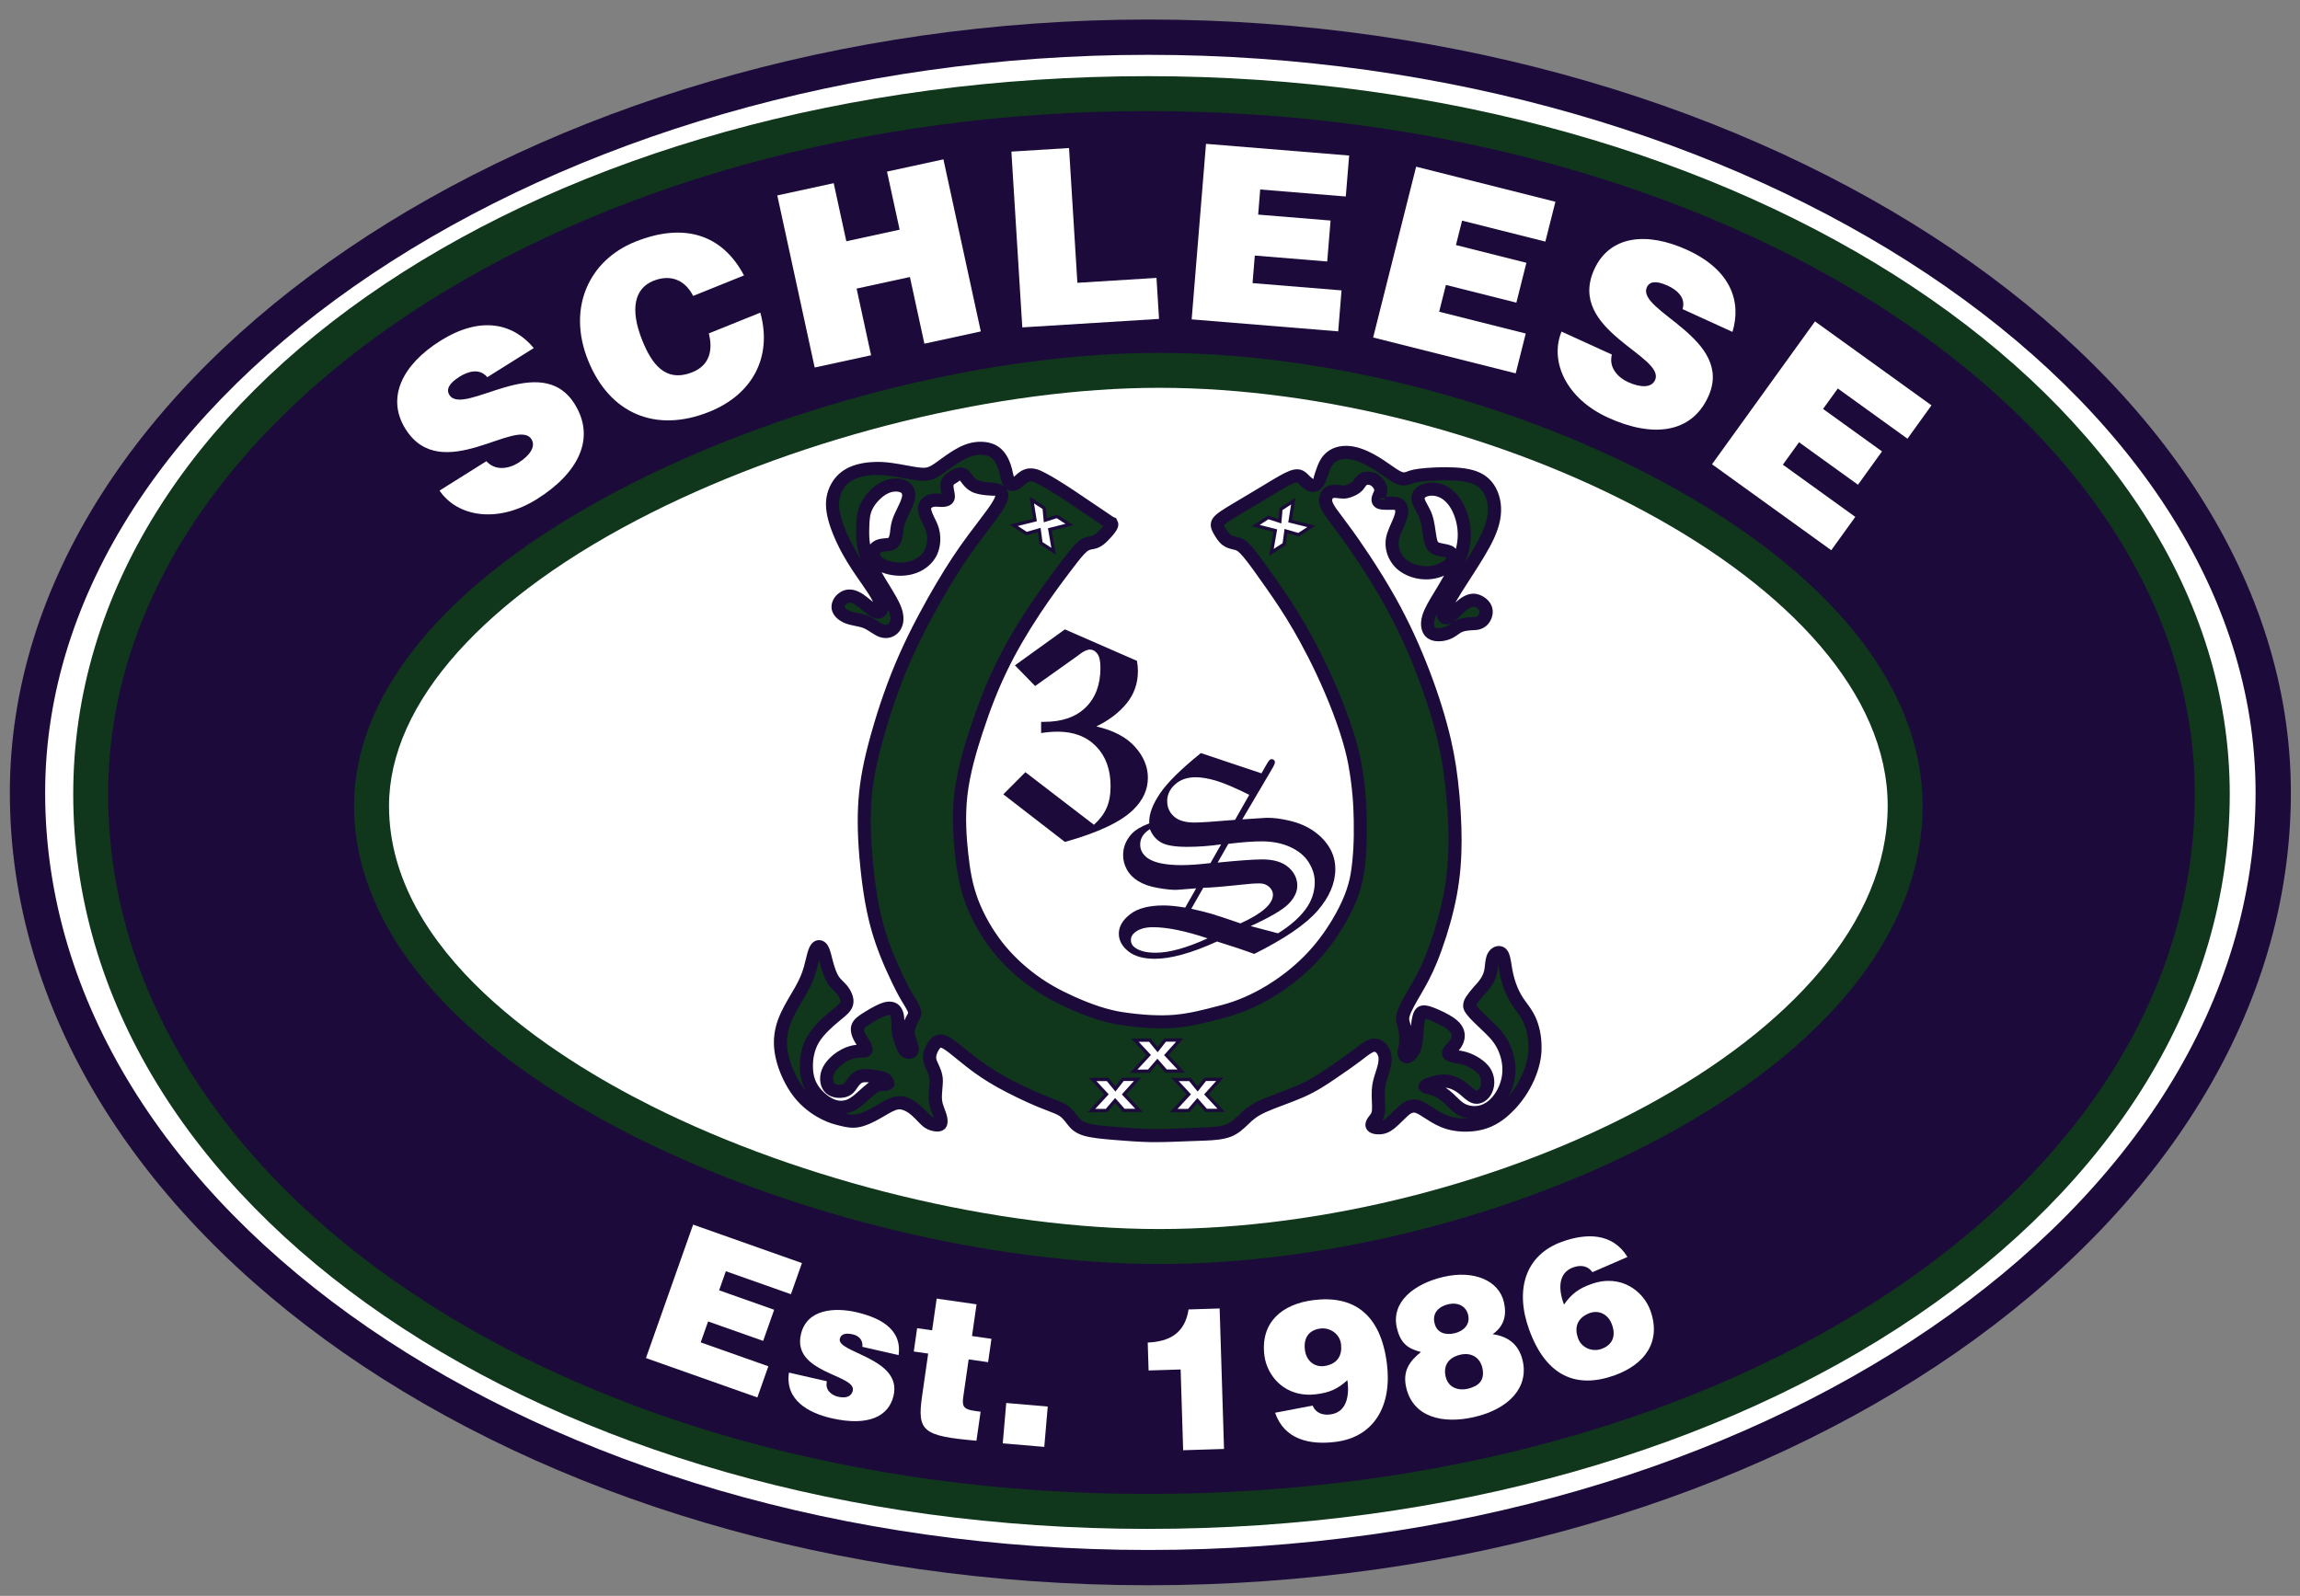 <?xml version="1.0" encoding="UTF-8"?>
<svg id="Layer_1" data-name="Layer 1" xmlns="http://www.w3.org/2000/svg" viewBox="0 0 433.44 300.782">
  <rect x="0" y="0" width="433.44" height="300.782" fill="#808080" stroke="none"/>
  <defs>
    <style>
      .cls-1 {
        fill: #10361c;
      }

      .cls-2 {
        fill: #fff;
      }

      .cls-3 {
        fill: #1c0b3a;
      }
    </style>
  </defs>
  <path class="cls-2" d="M215.951,8.478c19.942.056,40.076,2.095,57.687,5.331,17.615,3.232,32.71,7.662,46.781,13.053,14.074,5.395,27.127,11.751,38.206,18.432,11.074,6.681,20.166,13.686,27.788,20.587,7.626,6.897,13.774,13.69,18.849,20.395,5.071,6.705,9.064,13.317,12.216,19.818,9.368,19.473,11.755,38.173,9.316,57.166-.865,6.376-2.371,12.789-4.542,19.269-2.171,6.48-5.006,13.029-8.827,19.818-7.622,13.505-19.085,28.016-37.012,42.127-8.92,7.017-19.437,13.926-31.881,20.342-12.44,6.416-26.811,12.344-43.064,17.154-16.253,4.81-34.397,8.507-53.529,10.45-19.133,1.946-39.255,2.139-58.548.545-19.293-1.594-37.757-4.978-54.379-9.552-16.618-4.574-31.393-10.337-44.237-16.654-12.841-6.32-23.751-13.193-33.023-20.21-9.272-7.013-16.902-14.17-23.186-21.264-6.288-7.093-11.231-14.122-15.196-20.795-3.965-6.673-6.949-12.981-9.276-19.457-2.327-6.476-3.993-13.121-5.022-19.774-1.025-6.653-1.406-13.317-1.169-19.669.24-6.352,1.097-12.396,2.599-18.588,1.502-6.196,3.649-12.54,6.613-18.977,2.964-6.436,6.749-12.961,11.547-19.581,4.798-6.625,10.61-13.341,17.907-20.238,7.301-6.897,16.089-13.97,26.915-20.835,10.826-6.865,23.691-13.526,38.534-19.341,14.847-5.812,31.669-10.782,49.957-14.23,18.284-3.449,38.037-5.375,57.979-5.319"/>
  <path class="cls-3" d="M216.937,15.52c19.513.152,39.667,2.291,56.209,5.375,16.541,3.084,29.474,7.113,41.862,11.887,12.388,4.77,24.235,10.289,34.337,16.065,10.097,5.776,18.448,11.811,26.006,18.428,7.554,6.613,14.315,13.81,19.493,20.254,5.175,6.448,8.763,12.144,11.775,18.039,6.036,11.803,9.488,23.995,10.345,35.891.453,5.952.348,11.94-.317,17.883-.665,5.944-1.886,11.843-3.913,18.099-2.031,6.252-4.866,12.861-8.351,19.233-3.485,6.372-7.614,12.508-13.005,18.945-5.391,6.436-12.04,13.173-20.19,19.834-8.155,6.665-17.811,13.249-29.354,19.469-11.543,6.22-24.968,12.068-40.721,16.898-15.756,4.834-33.84,8.647-52.336,10.71-18.5,2.067-37.42,2.379-56.105.925-18.688-1.454-37.144-4.682-53.381-9.028-16.233-4.346-30.247-9.809-42.527-15.873-12.28-6.06-22.83-12.72-31.585-19.265-8.759-6.548-15.724-12.985-21.596-19.593-5.872-6.609-10.65-13.389-14.447-19.674-3.797-6.284-6.609-12.068-8.811-18.043-2.207-5.972-3.805-12.136-4.814-18.388s-1.43-12.6-1.214-18.696c.216-6.096,1.073-11.944,2.455-17.671,1.386-5.727,3.3-11.331,5.972-17.17,2.671-5.84,6.092-11.911,10.674-18.268,4.582-6.352,10.321-12.993,17.351-19.662,7.033-6.673,15.36-13.377,25.521-19.826,10.165-6.448,22.161-12.644,36.367-18.144,14.21-5.499,30.624-10.309,48.271-13.63,17.643-3.32,36.515-5.159,56.029-5.006"/>
  <path class="cls-2" d="M218.472,69.802c60.995,0,140.558,36.207,140.558,82.086,0,48.066-79.567,83.052-140.562,83.052s-148.448-34.985-148.448-83.052c0-45.88,87.457-82.086,148.452-82.086"/>
  <path class="cls-1" d="M218.467,238.231c-31.402,0-69.172-9.141-98.571-23.847-34.285-17.155-53.167-39.352-53.167-62.495,0-22.267,18.882-43.998,53.169-61.191,29.753-14.92,67.525-24.188,98.573-24.188,31.072,0,66.481,9.057,94.713,24.231,31.689,17.028,49.142,38.746,49.142,61.148,0,23.28-17.456,45.457-49.146,62.452-27.899,14.957-63.309,23.89-94.713,23.89ZM218.471,73.093c-30.088,0-66.727,9.002-95.622,23.489-31.48,15.786-49.537,35.945-49.537,55.306,0,27.688,31.032,47.35,49.531,56.605,28.541,14.28,65.182,23.151,95.624,23.151,62.178,0,137.272-35.577,137.272-79.756,0-42.436-75.477-78.796-137.268-78.796Z"/>
  <path class="cls-3" d="M216.372,298.782C98.088,298.782,1.856,231.766,1.856,149.391,1.856,70.408,100.093,3.681,216.372,3.681c116.731,0,215.348,66.727,215.348,145.71,0,82.374-96.602,149.391-215.348,149.391ZM216.372,10.334C103.699,10.334,8.509,74.014,8.509,149.391c0,78.706,93.248,142.742,207.863,142.742,115.077,0,208.698-64.036,208.698-142.742,0-75.377-95.573-139.057-208.698-139.057Z"/>
  <path class="cls-1" d="M209.253,98.558c-2.335-1.59-7.646-5.159-7.646-5.159,0,0-4.934-3.292-6.484-3.749-1.55-.453-2.227.252-2.84.793-.613.541-1.153.921-1.566.849-.416-.076-.705-.605-.877-1.21-.176-.597-.244-1.266-.565-2.187-.32-.929-.893-2.107-1.95-2.772-1.053-.657-2.591-.789-4.001-.477-1.414.308-2.7,1.073-3.761,1.782-1.065.709-1.911,1.366-2.704,1.919-.793.545-1.534.981-2.591,1.045-2.195.06-5.956-1.214-9.36-1.093-1.778.04-3.445.385-4.722,1.065-1.282.677-2.163,1.694-2.72,2.932-.557,1.242-.785,2.704-.352,4.718.429,2.023,1.518,4.586,2.776,6.857,1.258,2.275,2.679,4.245,3.849,5.936,1.169,1.69,2.091,3.104,2.347,4.133.252,1.033-.172,1.682-1.049,1.322-.885-.364-2.235-1.742-3.344-2.411-1.109-.665-1.975-.633-2.667-.212-.697.42-1.218,1.226-1.077,1.97.136.733.941,1.406,1.958,1.774,1.025.356,2.267.412,3.36.873,1.093.469,2.031,1.342,2.94,1.642.905.292,1.782.012,2.311-.677.533-.685.725-1.77.2-3.244-.525-1.474-1.77-3.328-2.928-5.259-1.157-1.935-2.231-3.937-2.752-5.715-.525-1.782-.489-3.332-.449-4.734.04-1.398.096-2.639.761-3.945.665-1.302,1.946-2.659,3.256-3.344,1.31-.689,2.647-.709,3.529-.332.881.372,1.302,1.149,1.045,2.295-.256,1.157-1.181,2.692-1.658,3.885-.473,1.194-.481,2.047-.589,2.796-.112.745-.324,1.386-.717,1.706-.393.32-.965.316-1.566.377-.597.052-1.21.18-1.61.593-.401.424-.585,1.141-.292,1.83.296.685,1.061,1.346,2.323,1.75,1.262.405,3.008.561,4.562.148,1.55-.408,2.896-1.37,3.613-2.599.725-1.23.821-2.708.649-3.825-.172-1.121-.613-1.866-1.013-2.7-.401-.833-.761-1.75-.613-2.407.152-.649.825-1.041,1.406-1.181.581-.136,1.069-.032,1.602-.008.521.02,1.089-.052,1.314-.34.437-.497-.441-1.927-.004-3.076.22-.481.761-.817,1.27-1.109.517-.296,1.001-.549,1.418-.421.408.124.749.629,1.101,1.089.36.461.741.861,1.326,1.145.581.276,1.37.421,2.179.501.809.08,1.638.092,2.255.368.621.276,1.021.825.192,2.363-.833,1.542-2.9,4.073-4.838,6.693-1.946,2.615-3.765,5.315-5.996,9.092-2.231,3.777-4.874,8.631-7.033,13.546-2.155,4.91-3.817,9.881-5.059,14.29-1.25,4.414-2.079,8.259-2.383,12.312-.308,4.061-.088,8.327.336,12.508.425,4.189,1.061,8.295,2.163,12.068,1.105,3.769,2.667,7.205,3.709,9.36,1.041,2.143,1.554,3.004,2.043,3.801.489.805.957,1.55,1.077,2.095.128.549-.088.889-.304,1.278-.489.873-.969,1.911-.869,3.02.056.605.316,1.246.521,1.83.2.589.344,1.113.156,1.39-.188.268-.701.276-1.049.064-.356-.208-.541-.641-.801-1.31-.264-.673-.601-1.586-.717-2.619-.108-1.033-.004-2.191-.232-3.036-.228-.837-.781-1.362-1.834-1.165-1.045.192-2.587,1.101-3.629,1.746-1.045.649-1.59,1.041-1.842,1.542-.509.937.264,2.283,1.069,3.441.344.533.589,1.021.312,1.21-.272.192-1.061.092-1.923.212-.861.12-1.798.465-2.776,1.121-.973.657-1.987,1.622-2.411,2.744-.421,1.121-.252,2.395.449,3.048.701.649,1.935.689,2.696.445s1.057-.773,1.398-1.27c.34-.497.729-.961,1.185-1.23.793-.517,2.303-.308,3.689-.072.593.104,1.009.192,1.366.445.352.252.649.661.449.829-.2.168-.901.092-1.442.164-.553.072-.941.284-1.458.689-.521.401-1.161.977-1.858,1.602-.701.633-1.454,1.302-2.407,1.682-.941.377-2.083.457-3.32-.044s-2.567-1.586-3.441-2.804c-.873-1.222-1.29-2.567-1.35-4.237-.06-1.674.232-3.665,1.262-5.419,1.033-1.754,2.804-3.268,3.885-4.181,1.093-.913,1.498-1.222,1.854-1.602.356-.389.665-.853.633-1.49s-.412-1.434-.929-2.071c-.521-.637-1.173-1.101-1.694-1.915-.517-.813-.901-1.979-1.198-3.096-.3-1.121-.517-2.207-.869-2.736-.36-.541-.857-.525-1.226.2-.372.729-.621,2.171-.989,3.505-.368,1.326-.861,2.535-1.794,4.185-.937,1.65-2.315,3.749-3.096,5.844-.777,2.099-.957,4.189-.433,6.569.517,2.367,1.742,5.022,3.264,6.933,1.522,1.915,3.34,3.096,4.698,3.789,1.366.697,2.267.909,3.212,1.141.949.232,1.942.481,3.124.264,1.177-.22,2.539-.893,3.869-1.662,1.322-.769,2.615-1.642,3.817-1.718,1.21-.076,2.335.645,3.212,1.402.881.757,1.518,1.546,2.071,2.023.561.473,1.041.617,1.498.705.461.084.901.116,1.089-.168.192-.284.128-.897-.116-1.642-.244-.745-.681-1.63-.809-2.683-.12-1.057.072-2.275.12-3.2.176-1.746-.549-2.728-1.057-4.009-.208-.585-.244-1.149-.056-1.818.192-.665.609-1.434,1.085-1.87.485-.453,1.025-.577,2.099.072,1.065.649,2.663,2.071,4.354,3.388,1.69,1.322,3.473,2.551,5.779,3.841,2.303,1.278,5.139,2.631,7.225,3.505,2.087.869,3.424,1.27,4.338,1.814.905.545,1.382,1.242,1.907,1.915.517.669,1.081,1.318,2.439,1.73,1.358.416,3.517.605,5.747.785,2.227.176,4.522.356,6.484.389,3.785.028,6.877-.204,10.321-.292,1.646-.068,3.224-.188,4.434-.653,1.21-.473,2.047-1.302,2.888-2.111.841-.813,1.686-1.606,3.585-2.479,1.899-.873,4.866-1.83,7.173-2.848,2.307-1.021,3.957-2.119,5.663-3.272,1.702-1.153,3.457-2.371,4.85-3.429,1.394-1.053,2.431-1.942,3.336-1.962.913-.012,1.694.853,1.927,1.866.24,1.005-.068,2.155-.413,3.228-.336,1.069-.701,2.051-.785,3.352-.084,1.298.112,2.92.028,3.901-.084.989-.453,1.35-.761,1.746-.32.401-.589.837-.412,1.113.184.276.805.393,1.402.36.597-.028,1.173-.196,1.966-.813.785-.629,1.786-1.702,2.471-2.319.685-.617,1.053-.781,1.466-.885.417-.112.881-.16,1.61.184.733.332,1.73,1.053,2.8,1.69,1.069.641,2.215,1.198,3.773,1.466,1.566.272,3.537.252,5.287-.252,1.742-.505,3.264-1.482,4.738-2.956,2.988-2.908,5.283-7.522,5.151-11.455-.008-1.938-.433-3.741-1.077-5.111-.649-1.374-1.518-2.307-2.223-3.38-1.398-2.175-2.007-4.438-2.303-6.472-.16-1.037-.304-2.135-.729-2.535-.412-.405-1.109-.112-1.458.513-.348.613-.36,1.558-.485,2.407-.184,1.638-1.093,2.888-2.315,4.165-.545.617-1.049,1.266-1.33,1.69-.268.42-.32.621-.364.865-.04.232-.068.509.449,1.149.513.653,1.57,1.674,2.647,2.692,1.073,1.013,2.163,2.035,2.988,3.505.825,1.474,1.374,3.4,1.29,5.279-.072,1.878-.789,3.697-1.758,5.03-.961,1.346-2.175,2.199-3.453,2.535-1.27.328-2.587.136-3.597-.377-1.009-.517-1.702-1.354-2.483-2.079-.781-.729-1.642-1.358-2.519-1.706-.877-.348-1.77-.408-1.907-.577-.144-.168.473-.437,1.31-.685.845-.248,1.907-.469,2.932-.308,1.029.16,2.019.701,2.872,1.378.849.681,1.566,1.494,2.331,1.602.773.1,1.598-.497,2.003-1.446.417-.945.405-2.239-.276-3.308-.689-1.069-2.051-1.899-3.12-2.331-1.077-.433-1.87-.465-2.515-.593-.649-.116-1.157-.324-1.21-.601-.044-.276.368-.633.821-1.145.965-.973,1.702-2.675-.04-4.137-.785-.693-1.995-1.286-3.04-1.758-1.045-.465-1.923-.801-2.455-.745-.541.06-.733.521-.869,1.077-.144.549-.228,1.198-.3,2.119-.064.929-.116,2.131-.312,2.992-.192.865-.521,1.39-.861,1.762-.332.372-.677.589-.925.501-.252-.084-.405-.473-.393-.841.024-.364.216-.713.292-1.522.08-.813.04-2.103-.164-3.004-.196-.905-.577-1.438-.292-2.523.276-1.077,1.218-2.712,2.183-4.358.953-1.642,1.927-3.3,3.028-5.98,1.093-2.679,2.319-6.38,3.136-9.861.829-3.489,1.254-6.753,1.382-10.233.136-3.477-.032-7.161-.332-10.654-.304-3.489-.737-6.789-1.614-10.582-.877-3.789-2.191-8.07-3.889-12.54-1.702-4.466-3.781-9.116-6.4-13.806-2.623-4.69-5.792-9.428-8.026-12.524-2.235-3.096-3.537-4.55-3.945-5.695-.397-1.157.1-1.999.769-2.303.669-.3,1.506-.068,2.151-.02.653.048,1.105-.088,1.594-.292.493-.2,1.017-.453,1.402-.869.377-.421.609-.993,1.133-1.27.517-.272,1.33-.236,1.978.148.649.389,1.137,1.133,1.23,1.726.088.593-.228,1.037-.397,1.458-.168.42-.196.817.132,1.017.332.196,1.017.204,1.746.196.725-.008,1.49-.036,1.95.292.461.328.617,1.009.473,1.79-.356,1.718-1.758,3.561-1.77,5.399-.028.997.268,2.059.881,2.976,1.25,1.978,4.201,2.988,6.745,2.559,1.33-.224,2.511-.849,3.112-1.342.597-.489.605-.857.597-1.262-.004-.405-.032-.849-.377-1.121-.344-.264-1.009-.36-1.682-.485-.673-.132-1.362-.292-1.738-.949-.689-1.314-.445-4.065-1.518-6.156-.497-1.029-1.23-2.003-1.121-2.812.208-1.638,3.573-2.339,5.848-.26,1.117.973,1.971,2.503,2.463,4.318.489,1.818.613,3.929-.08,6.284-.689,2.359-2.195,4.974-3.485,7.105-1.286,2.131-2.359,3.793-2.772,5.171-.408,1.378-.164,2.479.585,2.96.749.485,1.999.352,2.852.052.861-.304,1.322-.773,1.878-1.113,1.037-.681,2.403-.673,3.581-.745.553-.076,1.049-.264,1.454-.781.397-.517.697-1.37.352-2.147-.348-.781-1.33-1.494-2.311-1.454-.973.036-1.938.813-2.756,1.57-.813.761-1.486,1.494-2.063,1.686-.577.196-1.053-.148-.577-1.454.477-1.306,1.911-3.577,3.561-6.132,1.646-2.559,3.521-5.399,4.614-7.77,1.093-2.371,1.41-4.274,1.194-5.996-.22-1.73-.977-3.28-2.251-4.242-1.274-.965-3.068-1.342-5.299-1.454-2.231-.116-4.898.032-6.412.228-1.51.188-1.882.432-2.327.581-.445.144-.977.204-1.678-.096-.705-.296-1.582-.933-2.675-1.694-2.083-1.462-5.167-3.344-7.862-3.056-1.266.12-2.383.705-3.096,1.842-.717,1.137-1.033,2.832-1.514,3.665-.893,1.494-2.099.268-3.016-.669-.428-.393-.873-.669-2.043-.216-1.161.449-3.048,1.63-5.035,2.828-1.975,1.198-4.053,2.415-5.631,3.364-1.578.949-2.663,1.622-3.096,2.191-.437.561-.22,1.013.12,1.638.344.617.817,1.398,1.402,1.83.589.441,1.294.521,1.899.689.609.176,1.125.441,2.211,1.73,1.085,1.298,2.748,3.633,4.39,5.988,1.65,2.355,3.276,4.734,5.171,8.002,1.891,3.264,4.049,7.414,6.004,12.004,1.958,4.59,3.721,9.624,4.47,13.71.741,4.089.973,7.33,1.037,10.682.064,3.348-.044,6.821-.573,10.161-.533,3.34-1.991,6.448-3.609,9.164-1.622,2.724-3.404,5.055-5.523,7.197-2.131,2.143-4.606,4.085-7.317,5.735-2.712,1.638-5.671,2.98-8.739,3.777-3.064.801-6.012,1.618-9.228,1.891-3.216.26-6.713-.028-9.989-.521-3.276-.493-6.577-1.738-9.384-2.996-2.804-1.262-5.115-2.535-7.414-4.218-2.303-1.69-4.606-3.793-6.617-6.34-1.999-2.551-3.705-5.555-4.802-8.467-1.093-2.912-1.574-5.727-1.931-9.06-.364-3.32-.601-7.153-.148-11.11.453-3.957,1.598-8.038,2.916-12.06,1.318-4.025,2.816-7.99,4.682-11.843,1.862-3.853,4.101-7.602,6.296-10.906,2.199-3.316,4.358-6.192,5.872-8.191,1.518-1.999,2.399-3.112,3.148-3.749,1.438-1.226,2.095-.184,3.765-1.87,2.391-2.415,1.722-2.519,1.502-2.607"/>
  <path class="cls-3" d="M217.393,215.26h-.632c-2.034-.031-4.445-.223-6.573-.391-2.435-.196-4.564-.395-6.012-.837-1.68-.512-2.431-1.345-3.055-2.155-.602-.782-.964-1.252-1.565-1.611-.483-.289-1.173-.555-2.13-.923-.591-.227-1.267-.485-2.048-.81-2.286-.958-5.171-2.355-7.351-3.567-2.175-1.216-4.005-2.433-5.939-3.946-.589-.458-1.167-.931-1.715-1.381-.974-.794-1.893-1.545-2.521-1.924-.432-.262-.602-.27-.604-.27-.291.305-.608.864-.749,1.353-.11.391-.1.692.033,1.068.086.211.2.458.311.7.46,1.005.982,2.143.812,3.845-.01.215-.037.52-.065.837-.061.688-.129,1.463-.057,2.096.072.61.291,1.185.503,1.744.092.242.18.473.25.696.397,1.205.387,2.093-.029,2.715-.665.99-1.924.767-2.333.696-.602-.117-1.302-.325-2.079-.982-.278-.239-.571-.54-.896-.876-.342-.356-.728-.759-1.183-1.154-.898-.77-1.678-1.095-2.327-1.103-.731.047-1.729.637-2.691,1.209l-.585.344c-1.76,1.021-3.115,1.596-4.263,1.811-1.428.262-2.579-.02-3.596-.266-1.097-.274-2.081-.516-3.528-1.252-2.042-1.044-3.759-2.429-5.104-4.126-1.596-2.003-2.939-4.85-3.503-7.435-.561-2.546-.409-4.858.479-7.263.645-1.721,1.629-3.383,2.495-4.85l.686-1.173c.827-1.463,1.314-2.597,1.678-3.907.117-.422.221-.857.323-1.279.237-.986.44-1.838.759-2.456.522-1.029,1.271-1.224,1.67-1.248.675-.004,1.265.301,1.682.927.393.587.606,1.424.853,2.394l.182.704c.333,1.259.684,2.186,1.046,2.757.242.379.548.681.87,1.001.258.258.508.508.739.79.71.876,1.162,1.917,1.207,2.793.057,1.138-.518,1.905-.954,2.386-.313.333-.641.61-1.324,1.173l-.651.544c-.929.782-2.667,2.257-3.614,3.861-.982,1.674-1.136,3.509-1.091,4.748.053,1.451.399,2.55,1.121,3.559.741,1.033,1.879,1.967,2.898,2.378.825.336,1.633.344,2.4.043.772-.309,1.443-.915,2.036-1.451.728-.653,1.394-1.252,1.936-1.666l.17-.129c-.706-.067-1.156-.031-1.349.09-.268.16-.536.45-.839.896-.424.63-.939,1.392-2.042,1.744-1.121.36-2.816.289-3.907-.712-1.074-.997-1.381-2.761-.767-4.392.616-1.623,2.065-2.785,2.873-3.332,1.074-.72,2.183-1.166,3.297-1.322.133-.02.266-.031.395-.043-.855-1.33-1.504-2.828-.77-4.181.399-.794,1.162-1.31,2.276-2.003,1.33-.825,2.849-1.694,4.06-1.917,1.584-.282,2.824.497,3.248,2.057.125.458.17.951.194,1.443.164-.387.35-.743.53-1.06.094-.172.174-.313.184-.364-.076-.352-.493-1.036-.827-1.584-.641-1.048-1.167-1.944-2.206-4.083-1.678-3.469-2.916-6.595-3.784-9.551-1.001-3.43-1.703-7.334-2.208-12.289-.501-4.946-.612-9.107-.338-12.727.285-3.802,1.011-7.557,2.427-12.555,1.455-5.167,3.178-10.031,5.116-14.45,2.343-5.337,5.155-10.383,7.101-13.676,2.106-3.569,3.921-6.321,6.068-9.201.565-.765,1.142-1.524,1.698-2.253,1.287-1.688,2.499-3.282,3.045-4.291.327-.606.321-.839.321-.841-.235.059-.776.014-1.299-.029l-.505-.043c-1.101-.11-1.948-.311-2.587-.614-.843-.413-1.365-.988-1.766-1.498-.27-.356-.479-.634-.579-.71.104.084-.239.282-.354.348-.452.258-.708.444-.763.553-.072.198.025.686.11,1.119.137.696.307,1.565-.299,2.257-.407.524-1.177.798-2.29.759l-.456-.031c-.334-.029-.577-.049-.819.008-.262.065-.456.209-.487.272-.006.037-.043.391.528,1.578l.188.381c.356.72.761,1.535.935,2.667.119.78.282,2.797-.808,4.639-.882,1.514-2.474,2.67-4.361,3.168-1.621.43-3.589.37-5.255-.166-.194-.063-.381-.131-.561-.207.25.446.495.862.718,1.234l.745,1.222c.941,1.531,1.831,2.978,2.286,4.258.833,2.341.113,3.774-.391,4.42-.847,1.105-2.278,1.549-3.663,1.091-.636-.209-1.209-.581-1.762-.941-.407-.264-.831-.546-1.287-.741-.526-.221-1.101-.329-1.66-.44-.563-.112-1.115-.227-1.617-.401-1.527-.555-2.556-1.568-2.767-2.716-.225-1.191.454-2.533,1.655-3.254.808-.495,2.153-.862,3.941.209.54.327,1.134.8,1.707,1.265.158.129.331.268.499.401-.44-.941-1.146-1.985-1.813-2.945l-.465-.673c-1.089-1.563-2.323-3.334-3.448-5.368-1.418-2.56-2.476-5.184-2.902-7.199-.448-2.079-.311-3.823.434-5.482.702-1.559,1.801-2.744,3.268-3.518,1.396-.741,3.219-1.16,5.271-1.209,2.01-.094,4.115.311,5.959.649,1.316.242,2.534.483,3.397.444.659-.039,1.171-.309,1.924-.827l.902-.647c.546-.397,1.138-.829,1.819-1.281,1.079-.724,2.534-1.602,4.181-1.962,1.805-.397,3.643-.162,4.918.636,1.091.686,1.919,1.834,2.464,3.417.217.622.331,1.142.43,1.602.049.229.094.44.152.641.012.043.025.084.037.121.1-.082.235-.192.403-.34.712-.636,1.877-1.674,4.003-1.054,1.651.489,5.974,3.34,6.825,3.907.002.004,5.141,3.456,7.535,5.085l.501.19.379.857c.194.876-.333,1.768-2.079,3.532-1.187,1.199-2.106,1.363-2.779,1.484-.428.076-.663.117-1.064.46-.632.536-1.459,1.572-2.965,3.555-1.829,2.413-3.8,5.069-5.826,8.126-2.468,3.714-4.559,7.336-6.213,10.762-1.666,3.438-3.135,7.152-4.621,11.691-1.079,3.297-2.384,7.621-2.861,11.814-.477,4.162-.145,8.177.149,10.834.34,3.196.788,5.906,1.86,8.761,1.05,2.789,2.689,5.679,4.617,8.139,1.77,2.241,3.915,4.298,6.375,6.106,2.108,1.545,4.258,2.765,7.189,4.087,3.485,1.561,6.452,2.507,9.061,2.902,3.72.555,6.974.731,9.704.508,2.867-.242,5.523-.939,8.335-1.674l.681-.18c2.785-.724,5.613-1.948,8.413-3.638,2.624-1.596,5.006-3.465,7.08-5.55,2.022-2.046,3.771-4.322,5.335-6.954,1.897-3.18,3.023-6.035,3.454-8.73.45-2.847.634-6.1.555-9.943-.051-2.697-.211-6.049-1.017-10.486-.649-3.563-2.21-8.339-4.392-13.445-2.151-5.061-4.416-9.248-5.934-11.869-1.897-3.27-3.501-5.609-5.116-7.915-1.424-2.044-3.196-4.559-4.322-5.9-.97-1.154-1.291-1.248-1.608-1.338l-.356-.088c-.571-.135-1.275-.303-1.94-.8-.755-.557-1.302-1.433-1.74-2.216-.34-.628-.966-1.776-.02-2.998.571-.745,1.678-1.433,3.438-2.491l2.257-1.345c1.083-.643,2.245-1.334,3.372-2.018l.798-.481c1.784-1.081,3.325-2.014,4.431-2.443,1.389-.538,2.386-.405,3.325.46.344.348.966.982,1.232,1.044.055-.391.196-.843.36-1.33.27-.794.575-1.696,1.056-2.458.876-1.394,2.304-2.251,4.025-2.415,3.137-.338,6.458,1.707,8.687,3.276l.376.26c.845.589,1.568,1.095,2.069,1.304.399.174.614.127.818.061.622-.239,1.197-.46,2.558-.632,1.541-.201,4.275-.36,6.63-.235,2.765.139,4.611.663,5.98,1.703,1.482,1.117,2.452,2.918,2.73,5.067.258,2.069-.152,4.187-1.295,6.671-1.036,2.239-2.671,4.778-4.255,7.232l-.442.69c-.935,1.443-1.866,2.902-2.542,4.085.935-.831,2.034-1.613,3.293-1.658,1.279-.057,2.902.878,3.481,2.184.571,1.283.117,2.597-.497,3.401-.563.714-1.302,1.121-2.269,1.254l-.508.031c-.947.051-1.921.102-2.566.524-.172.106-.309.203-.446.305-.415.297-.931.669-1.698.939-1.142.401-2.781.569-3.931-.178-1.24-.798-1.658-2.466-1.099-4.351.407-1.357,1.295-2.822,2.425-4.678l.473-.78c.395-.655.806-1.343,1.197-2.044-.579.25-1.244.462-1.952.583-3.164.534-6.516-.778-7.995-3.119-.724-1.076-1.111-2.39-1.076-3.669.008-1.308.571-2.562,1.068-3.669.313-.7.61-1.363.731-1.946.059-.334.004-.532-.02-.573-.11-.037-.7-.029-1.06-.025-1.099.018-1.905-.008-2.511-.37-.653-.395-1.158-1.265-.649-2.538l.16-.358c.09-.192.176-.372.16-.462-.031-.203-.293-.636-.641-.845-.329-.192-.681-.154-.77-.115-.082.043-.227.254-.344.424-.141.2-.282.397-.438.575-.571.614-1.259.947-1.858,1.191-.571.235-1.205.444-2.155.379-.172-.012-.364-.037-.559-.063-.364-.047-.81-.104-.994-.021-.145.065-.266.311-.106.776.211.595.9,1.508,1.944,2.892.52.692,1.13,1.504,1.834,2.478,1.076,1.488,4.83,6.8,8.104,12.643,2.441,4.371,4.557,8.941,6.473,13.971,1.67,4.391,3.031,8.783,3.943,12.7.786,3.413,1.275,6.628,1.639,10.754.344,4.025.458,7.662.336,10.807-.137,3.661-.587,6.989-1.416,10.475-.767,3.274-1.964,7.029-3.196,10.044-1.107,2.699-2.089,4.388-3.039,6.023-.782,1.334-1.866,3.172-2.116,4.154-.125.465-.055.696.102,1.205.055.184.113.372.164.579.074-.806.164-1.385.301-1.893.282-1.197.931-1.877,1.921-1.991.821-.07,1.752.25,3.098.845,1.158.524,2.452,1.166,3.356,1.96,1.15.966,1.431,2.03,1.467,2.754.043.997-.364,2.05-1.13,2.926.563.086,1.322.207,2.245.579.606.242,2.64,1.162,3.704,2.808.849,1.342.99,3.055.368,4.475-.626,1.467-1.971,2.358-3.289,2.175-.958-.137-1.678-.767-2.374-1.377-.184-.16-.376-.329-.575-.489-.778-.618-1.572-1.005-2.288-1.119-.082-.012-.164-.024-.25-.027.485.325.974.716,1.467,1.177l.567.548c.532.528,1.033,1.029,1.635,1.338.806.399,1.815.512,2.726.278,1.036-.27,1.991-.982,2.757-2.057.915-1.259,1.471-2.844,1.525-4.357.07-1.537-.34-3.223-1.13-4.631-.72-1.283-1.686-2.194-2.711-3.164-1.15-1.083-2.249-2.143-2.82-2.871-.614-.767-.818-1.385-.692-2.12.07-.407.184-.767.536-1.318.317-.481.861-1.185,1.447-1.846,1.119-1.169,1.87-2.186,2.014-3.485l.078-.645c.086-.767.172-1.557.559-2.237.399-.708,1.068-1.197,1.788-1.302.606-.082,1.185.102,1.608.512.696.665.872,1.827,1.06,3.055.372,2.527,1.064,4.482,2.151,6.172.215.329.45.649.692.978.524.712,1.119,1.518,1.608,2.546.763,1.623,1.189,3.622,1.197,5.632.137,4.017-2.085,8.996-5.527,12.344-1.639,1.643-3.364,2.711-5.257,3.258-1.788.516-3.911.626-5.84.282-1.838-.317-3.152-.997-4.197-1.623-.403-.239-.798-.493-1.169-.731-.571-.364-1.083-.7-1.506-.892-.446-.211-.598-.164-.774-.117-.207.051-.399.102-.966.61-.246.223-.544.512-.853.818-.555.548-1.158,1.134-1.674,1.549-.923.716-1.721,1.036-2.683,1.083-.657.035-1.905-.035-2.484-.915-.692-1.087.18-2.194.469-2.558.34-.426.458-.575.501-1.083.039-.442.012-1.017-.016-1.631-.027-.747-.059-1.545-.012-2.253.078-1.275.399-2.261.704-3.219l.137-.422c.297-.931.551-1.881.387-2.57-.129-.563-.505-.915-.708-.915h-.004c-.379.008-1.295.708-2.1,1.33l-.505.383c-1.408,1.068-3.18,2.296-4.905,3.465-1.58,1.068-3.372,2.28-5.855,3.379-1.158.512-2.48,1.009-3.755,1.486-1.256.469-2.46.923-3.399,1.353-1.756.806-2.48,1.506-3.243,2.245-.947.903-1.905,1.827-3.297,2.37-1.455.559-3.258.673-4.834.739-1.22.031-2.382.078-3.54.129-1.991.082-3.99.164-6.209.164ZM177.253,194.972c.845,0,1.563.434,1.883.63.774.469,1.713,1.236,2.8,2.124.534.438,1.099.896,1.674,1.345,1.831,1.431,3.565,2.585,5.622,3.735,2.102,1.169,4.891,2.523,7.099,3.446.753.313,1.41.563,1.983.786,1.029.395,1.842.708,2.509,1.107,1.005.602,1.572,1.338,2.073,1.991.636.821,1.007,1.228,2.003,1.533,1.306.399,3.722.595,5.486.735,2.198.176,4.465.352,6.405.383,2.419.039,4.566-.07,6.706-.16,1.173-.051,2.347-.102,3.563-.133,1.361-.055,2.926-.149,4.025-.571.927-.364,1.635-1.04,2.382-1.756.927-.9,1.877-1.819,4.017-2.8.982-.454,2.249-.927,3.563-1.424,1.228-.462,2.507-.939,3.622-1.431,2.284-1.009,3.904-2.104,5.472-3.168,1.686-1.138,3.418-2.343,4.795-3.387l.493-.376c1.322-1.013,2.366-1.811,3.563-1.838,1.502,0,2.781,1.169,3.16,2.828.301,1.267-.031,2.613-.438,3.88l-.137.426c-.285.888-.532,1.655-.595,2.624-.039.626-.008,1.33.02,1.991.027.731.051,1.42.008,1.944-.07.829-.313,1.381-.563,1.78.203-.074.446-.211.767-.458.446-.356.978-.884,1.471-1.369.34-.333.661-.649.931-.892.747-.673,1.287-.986,1.991-1.166.54-.152,1.342-.262,2.441.262.489.223,1.115.618,1.799,1.056.356.227.728.465,1.107.692.892.532,1.913,1.06,3.352,1.31.716.125,1.478.172,2.241.149-.54-.11-1.064-.289-1.553-.536-.951-.485-1.647-1.177-2.257-1.784l-.512-.497c-.763-.712-1.478-1.201-2.132-1.459-.379-.152-.767-.235-1.068-.305-.54-.121-1.005-.227-1.342-.641l-.411-.505.168-.7c.219-.743.927-1.079,2.163-1.443,1.318-.391,2.449-.508,3.473-.344,1.15.18,2.312.728,3.446,1.631.231.184.45.372.661.559.344.301.864.759,1.079.786.102,0,.477-.211.692-.708.223-.516.309-1.385-.188-2.163-.524-.814-1.698-1.506-2.542-1.846-.677-.274-1.216-.352-1.737-.434l-.548-.09c-1.299-.235-2.038-.77-2.19-1.592-.129-.845.391-1.408.853-1.905l.258-.282c.477-.481.72-.982.7-1.385-.004-.121-.02-.497-.606-.99-.684-.602-1.831-1.158-2.754-1.576-.864-.383-1.334-.544-1.588-.606-.008.027-.016.063-.027.098-.137.52-.207,1.103-.27,1.924l-.031.469c-.059.888-.125,1.889-.309,2.703-.207.943-.587,1.705-1.154,2.323-.947,1.064-1.799.994-2.241.837-.88-.305-1.248-1.248-1.224-2.05.02-.27.067-.493.141-.767.055-.203.121-.458.16-.833.063-.688.031-1.854-.141-2.613-.047-.211-.102-.391-.157-.563-.192-.63-.426-1.408-.125-2.55.309-1.209,1.228-2.828,2.312-4.666.966-1.666,1.905-3.282,2.949-5.824,1.185-2.898,2.335-6.516,3.074-9.673.794-3.329,1.22-6.505,1.349-10.001.121-3.047.012-6.579-.329-10.5-.348-4.003-.821-7.117-1.584-10.41-.884-3.81-2.214-8.091-3.841-12.379-1.873-4.915-3.943-9.379-6.325-13.643-3.203-5.728-6.896-10.942-7.948-12.403-.692-.958-1.295-1.758-1.807-2.439-1.22-1.619-1.956-2.597-2.3-3.563-.653-1.905.282-3.325,1.42-3.845.841-.372,1.709-.258,2.335-.176l.418.049c.387.033.645-.039,1.029-.2.356-.147.743-.327.974-.571.074-.086.152-.203.231-.319.258-.372.61-.878,1.228-1.203.915-.483,2.198-.407,3.184.18.935.559,1.666,1.602,1.823,2.595.098.686-.078,1.23-.254,1.633.184-.002.395-.002.501-.004.958-.002,1.917-.021,2.679.52.849.604,1.212,1.733.974,3.023-.184.872-.548,1.69-.903,2.482-.434.97-.845,1.885-.849,2.699-.024.798.219,1.6.677,2.282.947,1.51,3.376,2.386,5.511,2.028,1.048-.178,2.05-.684,2.534-1.081l.141-.293c0-.207-.012-.285-.02-.315.008.098-.473.01-.802-.047-.947-.182-2.136-.413-2.808-1.592-.43-.814-.571-1.813-.72-2.873-.152-1.105-.329-2.358-.829-3.33-.133-.276-.27-.522-.403-.761-.481-.876-.978-1.78-.841-2.783.129-1.034.888-1.883,2.069-2.319,1.557-.567,3.966-.393,5.836,1.312,1.271,1.111,2.257,2.814,2.824,4.907.618,2.317.587,4.656-.09,6.956-.149.512-.333,1.034-.544,1.561,1.22-1.913,2.386-3.817,3.152-5.478.943-2.046,1.287-3.737,1.091-5.325-.192-1.48-.821-2.691-1.772-3.407-.939-.714-2.405-1.095-4.619-1.207-2.093-.108-4.697.025-6.192.219-1.06.133-1.439.28-1.772.409l-.321.117c-.868.285-1.698.24-2.558-.133-.731-.307-1.518-.857-2.515-1.551l-.376-.262c-1.103-.774-4.459-3.129-7.025-2.844-.982.094-1.713.522-2.186,1.273-.325.516-.579,1.269-.806,1.934-.223.663-.438,1.269-.681,1.69-.579.97-1.302,1.242-1.803,1.3-1.416.174-2.39-.929-3.164-1.723-.106-.082-.258-.106-.716.072-.903.35-2.429,1.273-4.044,2.251l-.798.481c-1.13.686-2.3,1.381-3.391,2.028l-2.241,1.338c-1.076.649-2.417,1.455-2.746,1.872h.004c.043,0,.16.213.215.309.16.293.614,1.105,1.052,1.428.254.192.614.278,1.029.376l.462.115c.896.258,1.608.673,2.828,2.128,1.189,1.418,3.008,3.991,4.455,6.074,1.647,2.347,3.285,4.735,5.226,8.089,1.557,2.681,3.872,6.964,6.074,12.141,2.249,5.269,3.864,10.23,4.549,13.969.665,3.669.982,6.923,1.056,10.881.078,3.99-.113,7.386-.587,10.379-.481,3.012-1.713,6.152-3.771,9.606-1.67,2.808-3.536,5.241-5.703,7.431-2.218,2.229-4.76,4.22-7.557,5.922-3.004,1.815-6.055,3.133-9.066,3.919l-.681.176c-2.789.731-5.671,1.486-8.754,1.748-2.914.231-6.368.063-10.279-.532-2.834-.426-6.008-1.435-9.706-3.09-3.059-1.377-5.411-2.718-7.637-4.346-2.64-1.94-4.948-4.154-6.859-6.571-2.079-2.66-3.851-5.781-4.987-8.8-1.232-3.282-1.692-6.438-2.003-9.36-.305-2.775-.653-6.978-.149-11.386.505-4.414,1.852-8.892,2.971-12.303,1.52-4.645,3.027-8.458,4.742-11.998,1.703-3.526,3.851-7.244,6.379-11.051,2.063-3.111,4.064-5.804,5.916-8.251,1.684-2.218,2.517-3.254,3.332-3.946.907-.772,1.672-.909,2.229-1.009.514-.092.823-.147,1.459-.79.508-.512.839-.884,1.052-1.144-2.538-1.723-7.007-4.725-7.007-4.727-1.844-1.23-5.149-3.293-6.147-3.589-.802-.237-1.046-.021-1.572.448-.88.776-1.715,1.408-2.697,1.226-.276-.049-.591-.168-.892-.424.127.172.229.364.301.575.342,1.005-.119,2.053-.499,2.756-.637,1.179-1.85,2.771-3.252,4.615-.549.72-1.121,1.469-1.68,2.228-2.095,2.81-3.866,5.497-5.926,8.984-1.913,3.237-4.672,8.188-6.964,13.414-1.895,4.316-3.577,9.068-5.003,14.128-1.367,4.832-2.067,8.443-2.341,12.07-.262,3.473-.152,7.494.334,12.291.487,4.803,1.162,8.566,2.118,11.844.831,2.828,2.02,5.828,3.638,9.168.99,2.042,1.482,2.883,1.983,3.696.628,1.033,1.076,1.768,1.23,2.48.229.962-.147,1.631-.395,2.073-.43.77-.825,1.596-.755,2.374.033.348.196.806.354,1.244l.106.297c.227.665.569,1.666.008,2.488-.637.903-1.895.919-2.711.422-.73-.422-1.027-1.181-1.312-1.921-.336-.857-.667-1.807-.794-2.926-.045-.446-.059-.9-.068-1.345-.014-.583-.027-1.134-.127-1.51-.051-.188-.112-.27-.129-.282-1.205.18-2.926,1.244-3.491,1.596-.606.376-1.265.798-1.391,1.044-.025.051-.221.454.982,2.183,1.091,1.686.597,2.523-.006,2.933-.448.313-.995.333-1.574.352-.262.008-.561.02-.872.063-.741.102-1.502.415-2.261.923-.96.649-1.67,1.435-1.942,2.155-.272.724-.143,1.451.133,1.709.291.262,1.033.317,1.473.168.276-.086.385-.235.665-.645.618-.903,1.119-1.412,1.67-1.74,1.125-.735,2.855-.512,4.527-.223.682.117,1.293.246,1.866.645.313.227,1.011.818,1.04,1.647l.021.602-.53.54c-.452.383-1.021.399-1.57.415-.168.004-.344.008-.503.027-.246.035-.43.106-.857.438-.51.395-1.127.947-1.795,1.549-.706.641-1.59,1.439-2.777,1.913-.401.16-.812.27-1.228.333.747.172,1.412.27,2.141.137.851-.157,1.987-.653,3.475-1.514l.563-.333c1.214-.724,2.472-1.467,3.796-1.549,1.338-.121,2.667.469,4.095,1.694.522.45.964.907,1.353,1.314.262.274.495.52.716.708.192.164.362.258.524.325-.01-.035-.02-.067-.031-.102l-.215-.595c-.239-.63-.536-1.412-.645-2.327-.102-.888-.021-1.799.049-2.601l.063-.81c.11-1.095-.186-1.737-.595-2.624-.127-.282-.258-.563-.377-.864-.321-.907-.346-1.721-.096-2.609.215-.747.704-1.776,1.439-2.452.565-.524,1.154-.7,1.69-.7ZM278.216,189.492c.024.02.078.106.18.231.481.61,1.549,1.639,2.534,2.566,1.162,1.099,2.312,2.186,3.215,3.798,1.009,1.803,1.537,3.966,1.447,5.941-.063,1.588-.54,3.239-1.338,4.674,2.366-2.797,3.88-6.505,3.778-9.454-.008-1.694-.348-3.325-.962-4.623-.383-.814-.857-1.455-1.357-2.136-.27-.364-.536-.724-.778-1.099-1.287-2.003-2.1-4.279-2.495-6.966-.031-.207-.063-.43-.102-.645-.012.113-.027.227-.039.336l-.082.692c-.231,2.061-1.408,3.548-2.648,4.838-.465.532-.931,1.127-1.189,1.518-.113.18-.149.254-.164.329ZM154.358,180.954c-.041.172-.082.344-.123.512-.108.45-.219.911-.344,1.365-.424,1.522-.976,2.812-1.911,4.463l-.708,1.216c-.816,1.377-1.74,2.941-2.306,4.455-.716,1.936-.839,3.802-.383,5.871.489,2.237,1.647,4.697,3.023,6.426.092.113.184.227.28.34-.724-1.236-1.091-2.609-1.15-4.252-.057-1.565.145-3.896,1.43-6.09,1.162-1.967,3.107-3.614,4.154-4.498l.667-.555c.561-.462.837-.684,1.083-.947.287-.317.307-.462.301-.587-.016-.285-.244-.849-.655-1.353-.174-.211-.368-.403-.565-.598-.385-.383-.819-.814-1.211-1.428-.508-.802-.951-1.928-1.351-3.446l-.19-.731-.041-.164ZM270.785,115.734c-.164.346-.297.669-.383.968-.278.931-.106,1.457.067,1.568.266.166,1.036.178,1.772-.076.434-.152.731-.366,1.076-.614.137-.098.27-.194.403-.284-.172.104-.352.19-.536.252-.712.239-1.424.098-1.893-.385-.36-.366-.528-.845-.505-1.43ZM160.092,113.571c-.221,0-.35.078-.426.125-.354.213-.528.565-.505.686.021.117.348.544,1.166.841.385.133.825.217,1.273.307.665.133,1.418.284,2.143.589.595.254,1.144.604,1.666.943.442.287.859.557,1.185.665.368.117.722.027.941-.256.333-.424.336-1.179.018-2.077-.055-.154-.119-.315-.194-.481-.078.508-.303.939-.663,1.248-.559.485-1.336.577-2.132.244-.657-.27-1.351-.831-2.085-1.428-.483-.391-.974-.796-1.426-1.068-.436-.26-.745-.338-.962-.338ZM277.688,114.356h-.031c-.653.024-1.643.941-1.967,1.242l-.434.411c-.465.448-.892.857-1.33,1.158,1.162-.741,2.578-.816,3.712-.874l.399-.024c.282-.043.426-.143.559-.311.141-.186.321-.589.192-.882-.149-.338-.657-.72-1.099-.72ZM168.836,90.166c.632,0,1.238.113,1.782.346,1.484.63,2.145,2.012,1.768,3.702-.194.872-.655,1.821-1.103,2.738-.227.465-.45.921-.614,1.336-.311.784-.381,1.396-.448,1.987l-.067.528c-.176,1.183-.555,1.995-1.158,2.486-.628.512-1.369.575-1.965.626-.88.076-1.054.196-1.103.244-.063.068-.139.266-.043.491.133.305.616.751,1.563,1.054.954.303,2.47.501,3.868.131,1.242-.327,2.312-1.085,2.861-2.028.479-.81.663-1.934.497-3.014-.117-.755-.391-1.306-.708-1.946l-.2-.409c-.481-.999-.941-2.165-.704-3.213.285-1.212,1.385-1.883,2.319-2.11.632-.147,1.166-.104,1.598-.067l.35.025c.027,0,.053.002.076.002-.004-.025-.01-.049-.014-.072-.133-.681-.317-1.613.037-2.55.405-.888,1.146-1.361,1.811-1.742.573-.329,1.443-.821,2.398-.528.741.223,1.201.833,1.606,1.373.387.495.636.755.997.931.362.172.958.303,1.758.381l.464.041c.731.061,1.488.121,2.175.428.24.108.45.237.632.387-.239-.309-.454-.73-.618-1.302-.072-.246-.131-.514-.194-.806-.082-.377-.172-.804-.35-1.314-.358-1.04-.843-1.756-1.441-2.132-.712-.448-1.921-.571-3.076-.317-1.244.272-2.437.999-3.338,1.604-.653.432-1.216.845-1.737,1.224l-.951.681c-.868.597-1.827,1.181-3.225,1.265-1.15.014-2.441-.207-3.946-.483-1.721-.315-3.696-.671-5.443-.61-1.684.039-3.125.358-4.185.923-.986.52-1.696,1.287-2.173,2.347-.524,1.169-.608,2.388-.27,3.952.373,1.762,1.363,4.197,2.648,6.518.381.692.782,1.357,1.185,1.995-.115-.315-.217-.622-.303-.919-.587-1.985-.538-3.72-.501-5.114.041-1.351.086-2.881.896-4.473.804-1.572,2.288-3.092,3.782-3.876.911-.479,1.883-.722,2.806-.722ZM269.83,93.418c-.333,0-.637.055-.892.147-.344.127-.465.287-.473.321-.016.225.344.88.559,1.271.152.278.309.561.446.849.681,1.316.884,2.791,1.068,4.091.113.802.227,1.631.434,2.028.067.11.285.194.88.311.951.172,1.655.299,2.198.718.121.094.223.194.309.299.481-1.793.481-3.544,0-5.345-.434-1.594-1.173-2.91-2.085-3.706-.774-.706-1.682-.984-2.445-.984ZM168.83,92.64c-.471,0-1.044.115-1.651.434-1.04.546-2.163,1.703-2.73,2.814-.52,1.021-.585,1.973-.626,3.421-.029,1.005-.061,2.116.158,3.329.051-.065.104-.125.16-.186.728-.753,1.719-.917,2.402-.976.489-.041.814-.07.907-.115-.006-.004.152-.211.258-.917l.055-.448c.078-.681.176-1.525.606-2.621.188-.469.436-.982.69-1.504.383-.788.78-1.604.911-2.194.154-.688-.11-.8-.321-.89-.203-.088-.487-.147-.821-.147ZM260.854,93.886l-1.154.11,1.22.201c.012-.067-.008-.188-.067-.311Z"/>
  <path class="cls-3" d="M226.305,141.936l11.423,3.821.845-1.494c.308-.537.525-.873.653-.997.128-.128.276-.188.449-.188.168,0,.308.056.421.176.112.116.168.248.168.401,0,.236-.212.709-.629,1.41l-5.523,9.368,4.386-.288c1.318-.052,2.852.136,4.598.557,1.746.421,3.248,1.073,4.506,1.962,1.262.885,2.247,1.931,2.964,3.14.717,1.206,1.077,2.535,1.077,3.989,0,2.667-1.117,5.287-3.352,7.862-2.235,2.575-6.212,5.287-11.931,8.139-2.011-.741-4.35-1.522-7.013-2.343-4.754,2.171-8.659,3.256-11.715,3.256-2.175,0-3.853-.477-5.027-1.43s-1.758-2.055-1.758-3.304c0-1.334.709-2.555,2.127-3.661,1.418-1.105,3.521-1.658,6.304-1.658,1.097,0,2.455.136,4.077.405l2.063-3.629-3.709.288c-.877.016-2.059-.108-3.545-.368-1.486-.26-2.704-.689-3.661-1.278-.953-.593-1.666-1.318-2.139-2.179-.473-.861-.709-1.766-.709-2.712,0-1.502.533-2.836,1.598-4.001.673-.741,1.786-1.406,3.34-1.999l-.024-.304c0-1.57.697-3.372,2.091-5.407,1.394-2.035,3.945-4.546,7.646-7.534M227.578,176.857c-4.197-1.406-7.642-2.107-10.325-2.103-1.386,0-2.483.304-3.292.913-.561.405-.837.905-.837,1.494,0,.625.276,1.125.837,1.494.877.609,2.151.913,3.821.913,2.567,0,5.832-.905,9.797-2.712M230.121,159.142c-2.199.312-4.326.469-6.388.469-2.295,0-3.925-.268-4.886-.809-.961-.541-1.682-1.382-2.151-2.531-1.218.777-1.826,1.738-1.826,2.888,0,1.045.473,1.907,1.418,2.583,1.25.877,3.384,1.314,6.408,1.314,1.422,0,3.228-.128,5.419-.385l2.007-3.529ZM235.428,149.806c-2.647-1.314-4.71-2.195-6.192-2.643-1.486-.445-2.792-.669-3.917-.669-1.586,0-2.872.449-3.869,1.342-.993.897-1.49,1.942-1.49,3.14,0,1.181.424,2.155,1.278,2.912.853.761,2.143,1.141,3.865,1.141,1.129,0,3.681-.168,7.642-.505l2.683-4.718ZM224.502,171.282c1.594.348,2.892.677,3.897.973,1.005.296,2.792.893,5.367,1.782,4.085-1.862,6.128-3.665,6.124-5.407,0-.541-.24-1.029-.713-1.47-.481-.441-1.085-.661-1.822-.661-.901,0-2.019.08-3.34.236-3.681.389-6.1.589-7.253.589l-2.259,3.957ZM229.469,162.575c4.029-.397,6.829-.597,8.395-.597,2.147,0,3.785.485,4.914,1.458,1.129.973,1.698,2.135,1.698,3.489,0,1.181-.557,2.331-1.662,3.449-1.105,1.117-3.481,2.507-7.121,4.173l5.151,1.358c2.215-1.37,3.921-2.848,5.123-4.434,1.202-1.59,1.802-3.336,1.802-5.247,0-1.25-.381-2.475-1.133-3.685-.753-1.21-1.911-2.171-3.465-2.888-1.558-.717-3.356-1.077-5.387-1.077-1.642,0-3.741.156-6.3.469l-2.015,3.533Z"/>
  <path class="cls-3" d="M200.679,118.624l13.586,5.932c.116.717.176,1.35.176,1.911,0,2.335-.713,4.374-2.143,6.12-1.43,1.75-3.328,3.188-5.699,4.33,3.22.733,5.647,2.007,7.277,3.821,1.63,1.81,2.443,3.761,2.443,5.844,0,2.219-.905,4.218-2.716,5.992-2.331,2.315-6.637,4.35-12.921,6.108l-11.603-8.972,4.157-4.173,12.917,9.913c1.073-.961,1.866-2.007,2.371-3.132.509-1.125.765-2.507.765-4.141,0-3.136-.905-5.631-2.708-7.49-1.806-1.858-4.221-2.784-7.249-2.784-.965,0-2.007.084-3.128.256v-2.111h.581c3.356,0,5.964-.905,7.814-2.72,1.85-1.81,2.78-4.298,2.78-7.458,0-1.274-.2-2.167-.593-2.675-.397-.513-.853-.769-1.374-.769-.537,0-1.194.3-1.963.897l-.461.348-7.914,5.627-3.805-3.901,9.408-6.773Z"/>
  <path class="cls-1" d="M243.756,91.959c3.212,3.308,6.336,7.149,9.332,11.447,3,4.294,6.044,9.324,8.499,14.114,2.447,4.786,4.298,9.328,5.86,13.598,1.562,4.269,2.844,8.263,3.457,11.763.3,1.75,1.025,6.052,1.185,10.386.16,4.33-.244,8.691-.372,10.558-.256,3.741-1.053,7.37-2.203,10.97-1.145,3.589-2.639,7.153-4.194,10.061-1.55,2.904-3.156,5.147-5.527,7.534-2.371,2.387-5.507,4.926-7.822,6.645-2.311,1.714-3.805,2.607-5.375,3.501-3.012,1.726-6,3.156-8.687,3.897-1.298.385-2.619.733-3.557,1.25-.937.517-1.502,1.198-1.995,1.911-.485.721-.909,1.474-2.299,1.814-1.382.344-3.729.28-6.344.324-2.611.028-5.495.164-7.85.172-2.359.012-4.193-.1-5.952-.244-1.758-.14-3.437-.324-4.542-.817-1.105-.489-1.634-1.29-2.227-2.015-.601-.717-1.274-1.346-2.351-1.85-1.081-.501-2.559-.865-3.969-1.338-1.402-.473-2.728-1.033-4.954-2.311-2.219-1.274-5.339-3.256-8.455-5.591s-6.244-5.03-8.783-8.299c-2.539-3.256-4.494-7.089-5.936-10.842-1.446-3.753-2.375-7.43-2.88-11.391-.505-3.965-.581-8.215-.505-11.807.088-3.593.332-6.532.933-10.017.605-3.481,1.558-7.506,3.052-12,1.502-4.486,3.529-9.448,5.852-14.062,2.319-4.61,4.914-8.88,7.542-12.688,2.623-3.805,5.275-7.157,7.017-9.34,1.746-2.179,2.587-3.192,3.176-3.881.589-.689.933-1.057,1.482-1.109.545-.052,1.298.208,3.316,1.362,2.023,1.157,5.307,3.208,8.491,5.379-2.135.845-4.025,2.463-6.124,4.934-1.089,1.294-2.235,2.82-3.685,4.862-1.454,2.047-3.212,4.614-4.91,7.346-1.694,2.728-3.332,5.619-5.083,9.464-1.758,3.845-3.629,8.635-4.93,12.805-1.298,4.161-2.031,7.698-2.411,10.99-.389,3.304-.429,6.364-.244,9.348.184,2.984.593,5.88,1.31,8.659.709,2.772,1.73,5.419,3.677,8.471,1.938,3.048,4.802,6.504,7.542,9.012,2.736,2.507,5.351,4.073,9.196,5.643,3.845,1.566,8.916,3.136,14.226,3.617,5.307.477,10.858-.144,15.552-1.346,4.694-1.202,8.535-2.992,11.879-5.203,3.336-2.215,6.176-4.854,8.479-7.658,2.299-2.8,4.069-5.76,5.343-9.312,1.282-3.561,2.075-7.71,2.359-10.982.288-3.264.068-5.647-.184-8.535-.252-2.884-.541-6.276-1.274-9.825-.741-3.553-1.923-7.265-3.965-11.919-2.051-4.658-4.958-10.265-7.514-14.611-2.563-4.346-4.778-7.434-6.468-9.617-1.706-2.179-2.884-3.461-3.901-4.322-1.017-.865-1.866-1.314-2.788-1.574,0,0,11.074-7.534,11.639-7.261"/>
  <path class="cls-1" d="M215.53,212.319c-2.302,0-4.074-.121-5.65-.25-1.707-.137-3.475-.313-4.678-.853-1.046-.462-1.629-1.193-2.143-1.838l-.235-.289c-.505-.602-1.123-1.232-2.206-1.737-.692-.321-1.567-.587-2.491-.868-.473-.145-.958-.293-1.433-.454-1.418-.477-2.754-1.036-5.03-2.347-1.281-.731-4.674-2.75-8.497-5.617-3.847-2.883-6.663-5.542-8.861-8.374-2.339-3-4.355-6.684-5.994-10.948-1.449-3.759-2.398-7.518-2.904-11.488-.432-3.395-.604-7.388-.508-11.867.094-3.835.366-6.753.939-10.079.688-3.946,1.719-8.005,3.068-12.061,1.578-4.717,3.665-9.729,5.875-14.116,2.169-4.316,4.717-8.601,7.568-12.739,2.769-4.013,5.65-7.625,7.035-9.362,1.893-2.362,2.673-3.293,3.188-3.892.565-.661,1.011-1.183,1.754-1.252.712-.07,1.57.274,3.561,1.414,1.748,1.001,5.028,3.014,8.519,5.398l.641.438-.722.285c-1.948.77-3.786,2.257-5.963,4.819-1.027,1.216-2.122,2.664-3.663,4.832-1.819,2.56-3.465,5.024-4.897,7.324-2.026,3.264-3.538,6.08-5.057,9.416-1.831,4.005-3.667,8.775-4.913,12.759-1.212,3.892-1.995,7.463-2.392,10.915-.362,3.064-.442,6.098-.242,9.276.194,3.141.616,5.949,1.295,8.581.79,3.082,1.909,5.66,3.626,8.351,1.967,3.09,4.83,6.512,7.473,8.93,2.632,2.413,5.177,3.974,9.074,5.566,3.334,1.357,8.488,3.082,14.106,3.587,4.877.442,10.353-.035,15.415-1.334,4.353-1.115,8.198-2.797,11.754-5.147,3.156-2.096,5.98-4.643,8.386-7.576,2.394-2.91,4.072-5.828,5.276-9.192,1.146-3.176,2.018-7.244,2.335-10.875.278-3.139.074-5.497-.164-8.227l-.043-.499c-.25-2.857-.536-6.096-1.244-9.514-.774-3.72-2.026-7.482-3.939-11.838-1.983-4.5-4.854-10.081-7.49-14.568-2.1-3.557-4.205-6.688-6.438-9.573-1.611-2.055-2.797-3.37-3.845-4.259-.923-.782-1.709-1.23-2.632-1.492l-.849-.242.731-.495c11.241-7.652,11.789-7.422,12.047-7.293l-.012.024c3.2,3.293,6.352,7.16,9.371,11.492,3.067,4.394,6.094,9.422,8.523,14.163,2.124,4.15,3.994,8.486,5.883,13.643,1.866,5.1,2.933,8.75,3.473,11.836.254,1.475,1.025,5.957,1.189,10.439.141,3.778-.141,7.506-.305,9.735l-.067.864c-.239,3.52-.966,7.142-2.222,11.069-1.138,3.567-2.636,7.165-4.22,10.13-1.608,3.012-3.282,5.296-5.597,7.631-2.98,2.996-6.778,5.875-7.87,6.684-2.378,1.764-3.919,2.675-5.417,3.528-3.415,1.96-6.289,3.246-8.781,3.939l-.505.145c-1.127.329-2.19.637-2.965,1.064-.888.489-1.416,1.15-1.854,1.788l-.09.133c-.465.7-.994,1.49-2.449,1.846-1.142.285-2.855.301-4.838.321-.516.004-1.052.008-1.596.016-1.232.016-2.523.051-3.79.09-1.553.043-3.049.106-4.404.086ZM194.5,92.706c-.035,0-.067,0-.098.004-.376.035-.641.307-1.207.966-.51.595-1.285,1.52-3.168,3.872-1.379,1.727-4.248,5.323-6.999,9.315-2.832,4.105-5.359,8.358-7.514,12.641-2.19,4.351-4.261,9.326-5.828,14.006-1.336,4.015-2.357,8.034-3.037,11.939-.565,3.284-.835,6.168-.927,9.956-.094,4.437.074,8.392.501,11.748.499,3.904,1.431,7.596,2.857,11.292,1.609,4.189,3.587,7.799,5.875,10.737,2.153,2.773,4.918,5.386,8.707,8.226,3.786,2.836,7.144,4.834,8.411,5.558,2.22,1.275,3.512,1.819,4.881,2.28.469.157.947.301,1.412.446.954.289,1.854.563,2.599.907,1.232.579,1.952,1.314,2.494,1.96l.244.305c.499.626.97,1.216,1.833,1.6,1.085.481,2.845.657,4.41.782,1.631.133,3.463.215,5.916.246,1.242-.008,2.628-.047,4.048-.086,1.271-.039,2.566-.074,3.802-.086.544-.012,1.079-.016,1.6-.02,1.932-.02,3.602-.035,4.651-.293,1.142-.282,1.522-.849,1.956-1.506l.098-.141c.497-.724,1.099-1.471,2.136-2.042.857-.473,1.964-.794,3.133-1.134l.508-.149c2.433-.673,5.241-1.936,8.597-3.861,1.478-.841,2.996-1.737,5.335-3.477,1.079-.802,4.834-3.645,7.776-6.598,2.288-2.308,3.868-4.463,5.456-7.443,1.561-2.922,3.039-6.469,4.166-9.989,1.232-3.864,1.948-7.42,2.183-10.873l.063-.872c.168-2.21.446-5.91.309-9.641-.164-4.428-.931-8.871-1.181-10.33-.528-3.035-1.588-6.641-3.434-11.693-1.877-5.124-3.735-9.43-5.843-13.551-2.409-4.707-5.417-9.702-8.464-14.065-2.926-4.193-5.969-7.942-9.059-11.153-1.146.479-6.016,3.624-10.533,6.681.72.307,1.408.751,2.143,1.377,1.095.927,2.316,2.278,3.962,4.383,2.257,2.914,4.381,6.074,6.501,9.661,2.652,4.512,5.538,10.126,7.537,14.654,1.932,4.412,3.2,8.226,3.986,12.002.72,3.465,1.005,6.729,1.259,9.61l.043.501c.242,2.767.45,5.159.164,8.37-.321,3.7-1.212,7.842-2.382,11.085-1.236,3.45-2.957,6.45-5.413,9.434-2.46,2.996-5.343,5.601-8.57,7.74-3.634,2.402-7.561,4.119-12.004,5.257-5.147,1.322-10.709,1.811-15.692,1.357-5.72-.512-10.958-2.265-14.345-3.641-3.995-1.635-6.608-3.239-9.319-5.722-2.691-2.464-5.609-5.949-7.611-9.094-1.766-2.769-2.916-5.421-3.728-8.593-.692-2.683-1.125-5.538-1.322-8.734-.2-3.227-.119-6.309.248-9.422.403-3.503,1.197-7.122,2.425-11.065,1.254-4.015,3.104-8.82,4.948-12.855,1.535-3.37,3.063-6.213,5.108-9.508,1.439-2.316,3.096-4.793,4.924-7.367,1.555-2.19,2.664-3.651,3.706-4.889,2.014-2.37,3.769-3.864,5.591-4.746-3.237-2.184-6.215-4.009-7.848-4.944-1.852-1.058-2.554-1.312-2.975-1.312Z"/>
  <polygon class="cls-2" points="236.634 99.064 238.985 97.53 241.192 98.243 241.396 95.96 243.727 94.442 243.122 98.219 247.124 99.213 244.725 100.778 242.333 100.09 241.997 102.553 239.61 104.111 240.331 100.001 236.634 99.064"/>
  <path class="cls-3" d="M239.185,104.757l.794-4.527-4.103-1.04,3.063-1.997,1.979.637.184-2.046,3.039-1.979-.669,4.183,4.416,1.095-3.113,2.032-2.183-.632-.309,2.251-3.098,2.022ZM237.394,98.939l3.289.833-.645,3.69,1.674-1.091.364-2.677,2.597.749,1.69-1.101-3.587-.892.536-3.37-1.623,1.056-.223,2.519-2.433-.786-1.639,1.07Z"/>
  <polygon class="cls-2" points="197.841 99.794 198.558 103.904 196.175 102.35 195.838 99.886 193.447 100.571 191.048 99.005 195.049 98.012 194.445 94.235 196.772 95.753 196.98 98.036 199.187 97.327 201.538 98.857 197.841 99.794"/>
  <path class="cls-3" d="M198.985,104.55l-3.098-2.018-.307-2.251-2.183.626-3.11-2.03,4.412-1.095-.671-4.185,3.035,1.981.188,2.048,1.979-.636,3.064,1.993-4.103,1.04.792,4.527ZM196.462,102.168l1.67,1.091-.643-3.694,3.289-.833-1.637-1.066-2.433.78-.231-2.517-1.619-1.054.542,3.368-3.591.892,1.69,1.103,2.597-.747.366,2.677Z"/>
  <polygon class="cls-2" points="213.88 196.049 216.688 196.041 218.154 197.835 219.567 196.029 222.343 196.017 219.788 198.861 222.607 201.868 219.748 201.88 218.11 200.006 216.492 201.892 213.644 201.904 216.476 198.84 213.88 196.049"/>
  <path class="cls-3" d="M212.936,202.216l3.119-3.376-2.881-3.098,3.659-.012,1.316,1.611,1.263-1.623,3.622-.016-2.828,3.152,3.11,3.317-3.712.016-1.494-1.713-1.476,1.725-3.698.016ZM214.587,196.352l2.31,2.488-2.544,2.75,1.997-.008,1.762-2.046,1.776,2.034,2.014-.008-2.531-2.699,2.28-2.534-1.932.008-1.561,1.991-1.617-1.979-1.954.004Z"/>
  <polygon class="cls-2" points="221.426 203.458 224.233 203.45 225.699 205.244 227.113 203.438 229.889 203.426 227.333 206.269 230.153 209.277 227.293 209.289 225.655 207.415 224.037 209.301 221.19 209.313 224.021 206.249 221.426 203.458"/>
  <path class="cls-3" d="M220.481,209.628l3.121-3.379-2.879-3.094,3.653-.016,1.318,1.611,1.267-1.623,3.618-.016-2.828,3.152,3.11,3.317-3.708.016-1.494-1.713-1.482,1.729-3.696.016ZM222.132,203.764l2.308,2.484-2.542,2.754,1.999-.008,1.756-2.05,1.784,2.034,2.01-.008-2.531-2.699,2.28-2.534-1.928.008-1.565,1.991-1.615-1.979-1.956.008Z"/>
  <polygon class="cls-2" points="205.922 203.458 208.729 203.45 210.195 205.244 211.609 203.438 214.385 203.426 211.829 206.269 214.649 209.277 211.789 209.289 210.151 207.415 208.533 209.301 205.685 209.313 208.517 206.249 205.922 203.458"/>
  <path class="cls-3" d="M204.977,209.628l3.119-3.379-2.881-3.094,3.661-.016,1.312,1.611,1.269-1.623,3.622-.016-2.832,3.152,3.111,3.317-3.708.016-1.498-1.713-1.478,1.729-3.698.016ZM206.627,203.764l2.31,2.484-2.544,2.754,1.997-.008,1.76-2.05,1.78,2.034,2.01-.008-2.529-2.699,2.28-2.534-1.932.008-1.559,1.991-1.617-1.979-1.956.008Z"/>
  <path class="cls-1" d="M216.267,288.159c-113.532,0-202.466-60.833-202.466-138.494C13.801,73.789,102.741,14.355,216.28,14.355c112.443,0,203.921,60.698,203.921,135.306,0,77.661-89.581,138.498-203.934,138.498ZM216.28,20.938c-108.017,0-195.897,57.747-195.897,128.727,0,73.969,86.043,131.907,195.883,131.907,110.661,0,197.348-57.942,197.348-131.911,0-70.979-88.525-128.724-197.334-128.724Z"/>
  <path class="cls-2" d="M91.841,71.087c-.769-.877-1.642-1.145-2.527-1.081s-1.802.425-2.704.989c-2.031,1.27-2.559,2.419-1.923,3.437,2.643,4.217,17.17-8.539,23.591,1.694,4.089,6.52.645,13.089-7.085,17.939-7.422,4.654-14.983,3.356-18.364-1.598l8.827-5.539c.833.893,1.842,1.294,2.92,1.274,1.033.004,2.159-.377,3.056-.941,2.303-1.442,3.36-3.14,2.527-4.47-2.667-4.258-16.998,8.815-23.735-1.927-3.749-5.976-.481-12.216,6.553-16.622,7.81-4.902,13.862-3.148,17.611,1.358l-8.747,5.487Z"/>
  <path class="cls-2" d="M130.631,55.773c-1.59-3.088-4.342-4.113-7.506-2.84-3.549,1.43-4.466,5.327-2.067,11.271,1.738,4.322,4.318,8.002,9.448,5.936,3.248-1.31,3.873-4.197,3.072-7.301l9.705-3.913c2.307,8.315-1.45,15.396-9.572,18.672-10.177,4.101-18.852.34-22.882-9.668-4.017-9.961.24-18.884,8.835-22.349,9.408-3.793,16.546-1.25,20.543,6.332l-9.576,3.861Z"/>
  <polygon class="cls-2" points="153.528 69.266 146.483 36.832 157.113 34.525 159.492 45.472 169.537 43.289 167.158 32.343 177.788 30.032 184.833 62.466 174.203 64.777 171.476 52.208 161.43 54.391 164.158 66.959 153.528 69.266"/>
  <polygon class="cls-2" points="192.654 61.704 190.599 28.573 201.461 27.9 203.035 53.301 217.942 52.376 218.419 60.106 192.654 61.704"/>
  <polygon class="cls-2" points="224.571 60.194 227.275 27.111 254.25 29.314 253.617 37.036 237.488 35.714 237.103 40.448 250.749 41.566 250.116 49.284 236.471 48.166 236.046 53.361 252.816 54.731 252.187 62.453 224.571 60.194"/>
  <polygon class="cls-2" points="258.772 63.607 266.874 31.417 293.12 38.026 291.226 45.535 275.533 41.586 274.376 46.188 287.653 49.532 285.762 57.042 272.485 53.702 271.212 58.752 287.529 62.862 285.638 70.371 258.772 63.607"/>
  <path class="cls-2" d="M317.089,58.264c.312-1.125.052-2.003-.489-2.708-.541-.701-1.346-1.27-2.311-1.71-2.179-.997-3.433-.809-3.929.284-2.067,4.53,16.581,9.645,11.563,20.631-3.196,7.005-10.578,7.742-18.881,3.953-7.97-3.637-11.046-10.666-8.767-16.217l9.48,4.326c-.288,1.19-.064,2.251.545,3.14.565.865,1.502,1.598,2.467,2.035,2.471,1.129,4.47,1.081,5.123-.344,2.087-4.574-16.714-9.352-11.447-20.887,2.928-6.416,9.937-7.117,17.487-3.673,8.391,3.829,10.253,9.849,8.555,15.46l-9.396-4.29Z"/>
  <polygon class="cls-2" points="322.631 87.501 342.04 60.578 363.993 76.398 359.463 82.683 346.338 73.222 343.558 77.071 354.669 85.078 350.139 91.362 339.032 83.356 335.984 87.581 349.634 97.422 345.104 103.702 322.631 87.501"/>
  <polygon class="cls-2" points="121.729 255.963 130.621 230.811 151.127 238.06 149.053 243.928 136.789 239.594 135.519 243.191 145.893 246.859 143.818 252.727 133.445 249.062 132.047 253.007 144.799 257.513 142.725 263.385 121.729 255.963"/>
  <path class="cls-2" d="M155.827,260.335c-.172.757-.016,1.402.397,1.915.389.469.989.833,1.71.997,1.157.264,2.467.184,2.772-1.149.693-3.036-11.451-3.264-9.777-10.594,1.105-4.842,6.448-5.103,10.386-4.201,4.117.941,8.739,2.984,8.026,8.102l-6.825-1.558c.068-.633-.084-1.121-.408-1.538-.324-.416-.833-.685-1.41-.817-1.302-.296-2.223-.088-2.435.849-.601,2.635,11.755,3.601,10.137,10.678-.897,3.937-4.758,5.868-11.695,4.282-4.334-.989-8.795-3.416-8.026-8.599l7.149,1.634Z"/>
  <path class="cls-2" d="M184.011,271.54c-10.089-.885-11.198-1.754-10.245-8.395l1.153-8.03-2.716-.389.633-4.398,2.824.405.857-5.976,7.518,1.077-.861,5.976,3.669.529-.633,4.398-3.665-.525-1.001,6.965c-.252,1.762-.084,2.423,2.043,2.728l1.21.172-.785,5.463Z"/>
  <rect class="cls-2" x="189.397" y="264.644" width="7.632" height="7.851" transform="translate(-90.904 438.094) rotate(-85.092)"/>
  <path class="cls-2" d="M230.67,273.093l-7.702.24-.477-15.22-6.036.188-.164-5.259c4.073-.2,6.989-1.702,7.702-6.244l5.852-.184.825,26.478Z"/>
  <path class="cls-2" d="M247.363,264.921c.589,1.382,1.842,1.858,3.348,1.666,2.832-.364,3.677-3.084,3.208-6.46-1.874,1.694-3.36,2.331-5.819,2.647-6.028.769-9.344-3.553-9.817-7.261-.805-6.32,3.352-9.725,9.196-10.47,7.534-.961,12.68,2.527,13.882,11.931,1.017,7.974-2.415,13.862-9.617,14.779-4.85.621-9.681-.368-11.451-5.483l7.069-1.35ZM252.714,253.298c-.24-1.874-2.043-3.136-3.877-2.904-2.243.288-3.204,1.83-2.924,4.033.264,2.059,1.762,3.284,3.673,3.04,2.599-.405,3.388-2.147,3.128-4.169"/>
  <path class="cls-2" d="M263.247,250.29c-1.149-4.902,3.26-8.335,8.743-9.62,5.768-1.35,10.466.669,11.423,4.742.573,2.455.04,4.558-2.123,6.052,2.952.412,4.95,1.963,5.651,4.954,1.202,5.119-2.651,9.144-9.032,10.638-5.952,1.398-11.583.092-12.897-5.499-.709-3.028.489-4.906,2.76-6.733-2.235-.617-3.789-1.394-4.526-4.534M276.673,247.831c-.405-1.734-2.011-2.419-3.745-2.015-1.838.433-3.06,1.706-2.583,3.573.436,1.874,2.095,2.287,3.789,1.891,1.694-.397,2.964-1.646,2.539-3.449M279.356,257.816c-.481-2.055-2.175-2.952-4.157-2.487-2.095.489-3.28,1.911-2.76,4.145.577,2.451,3.104,2.848,5.139,1.954,1.646-.613,2.167-1.954,1.778-3.613"/>
  <path class="cls-2" d="M300.091,239.772c-.873-1.222-2.203-1.41-3.629-.897-2.683.969-2.92,3.813-1.726,7.005,1.462-2.063,2.776-3.012,5.107-3.853,5.715-2.063,9.893,1.43,11.166,4.95,2.163,5.992-1.153,10.221-6.693,12.224-7.145,2.579-12.933.296-16.153-8.623-2.732-7.562-.669-14.058,6.16-16.525,4.602-1.658,9.532-1.746,12.38,2.856l-6.613,2.864ZM297.392,252.248c.641,1.778,2.679,2.619,4.422,1.987,2.123-.765,2.728-2.483,1.97-4.57-.705-1.954-2.435-2.824-4.25-2.171-2.447.965-2.836,2.836-2.143,4.754"/>
</svg>